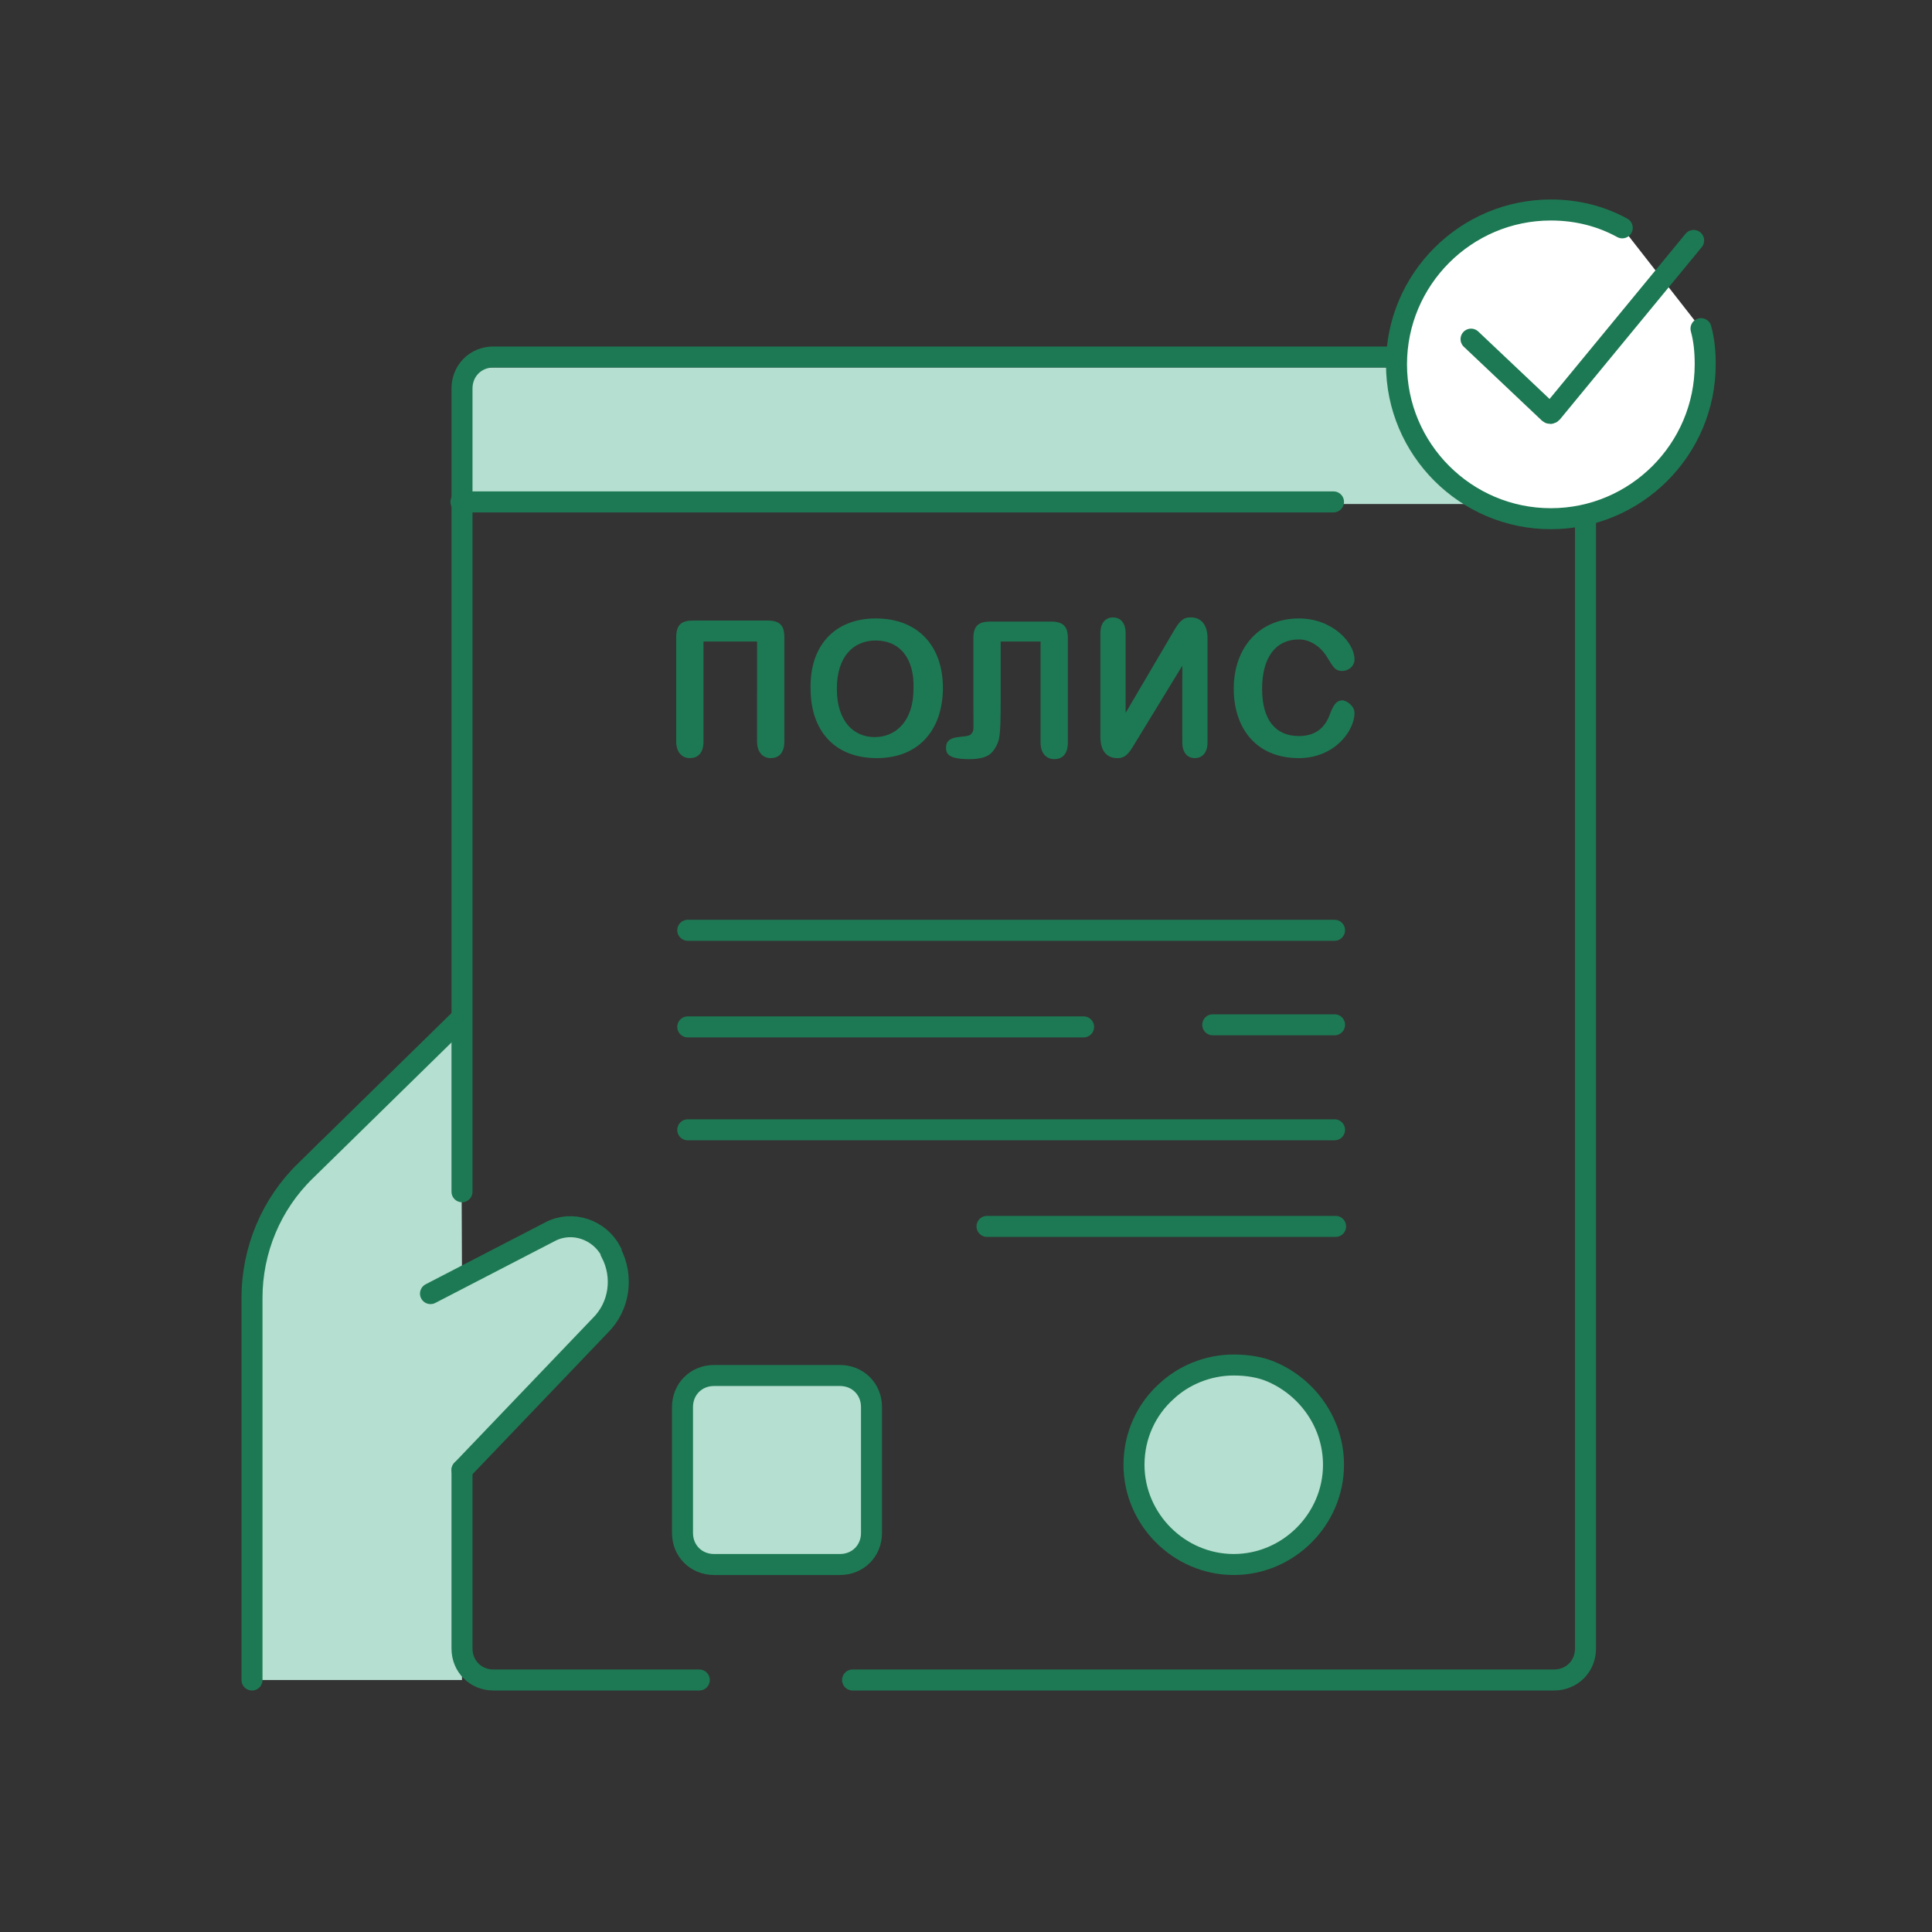 <?xml version="1.0" encoding="utf-8"?>
<!-- Generator: Adobe Illustrator 23.0.3, SVG Export Plug-In . SVG Version: 6.00 Build 0)  -->
<svg version="1.1" id="Слой_1" xmlns="http://www.w3.org/2000/svg" xmlns:xlink="http://www.w3.org/1999/xlink" x="0px" y="0px"
	 viewBox="0 0 184 184" style="enable-background:new 0 0 184 184;" xml:space="preserve">
<rect x="0" y="0" width="184" height="184" fill="#333333" stroke="none"/>
<style type="text/css">
	.st0{fill-rule:evenodd;clip-rule:evenodd;fill:#B5DFD0;}
	.st1{fill:none;stroke:#1D7954;stroke-width:2;stroke-linecap:round;}
	.st2{enable-background:new    ;}
	.st3{fill:#1D7954;}
	.st4{fill-rule:evenodd;clip-rule:evenodd;fill:#FFFFFF;stroke:#1D7954;stroke-width:2;stroke-linecap:round;}
	.st5{fill-rule:evenodd;clip-rule:evenodd;fill:#B5DFD0;stroke:#1D7954;stroke-width:2;}
	.st6{fill-rule:evenodd;clip-rule:evenodd;fill:#B5DFD0;stroke:#1D7954;stroke-width:2;stroke-linecap:round;}
</style>
<title>184 icon / совет 2 copy</title>
<desc>Created with Sketch.</desc>
<g>
	<path id="Path-19-Copy" class="st0" d="M44,140l13.2-13.8c1.8-1.8,2.2-4.6,1-6.9l0-0.1c-1.1-2.1-3.7-3-5.8-1.9c0,0,0,0,0,0
		L41,123.2l3-1.5l-0.1-24.2l-12.2,10.2c-5,4.2-7.8,10.3-7.8,16.8V160H44V140z"/>
	<path id="Rectangle" class="st0" d="M45,35h106c0.6,0,1,0.4,1,1v12H44V36C44,35.4,44.4,35,45,35z"/>
	<path id="Shape" class="st1" d="M44,113.5c0-26.2,0-50.4,0-76.5c0-1.7,1.3-3,3-3h101c1.7,0,3,1.3,3,3v120c0,1.7-1.3,3-3,3
		c-21.7,0-38,0-48.8,0c-4.9,0-10.9,0-18,0 M66.6,160c-4,0-10.6,0-19.6,0c-1.7,0-3-1.3-3-3v-17"/>
	<g class="st2">
		<path class="st3" d="M72.1,61.1H67v9.5c0,1.2-0.6,1.6-1.3,1.6c-0.7,0-1.3-0.5-1.3-1.6v-9.9c0-1.2,0.5-1.6,1.6-1.6h7.1
			c1.2,0,1.6,0.5,1.6,1.6v9.9c0,1.2-0.6,1.6-1.3,1.6c-0.7,0-1.3-0.5-1.3-1.6V61.1z"/>
		<path class="st3" d="M83.4,58.9c4.1,0,6.4,2.7,6.4,6.6s-2.2,6.7-6.3,6.7c-4.1,0-6.3-2.7-6.3-6.6C77.1,61.5,79.5,58.9,83.4,58.9z
			 M83.4,61c-2.1,0-3.7,1.5-3.7,4.6c0,3.1,1.6,4.6,3.6,4.6c2,0,3.7-1.5,3.7-4.6C87.1,62.7,85.7,61,83.4,61z"/>
		<path class="st3" d="M99.1,61.1h-3.8v5.7c0,3.4-0.1,3.7-0.5,4.4c-0.3,0.5-0.7,1.1-2.5,1.1c-2.1,0-2.2-0.6-2.2-1.1
			c0-1.4,2-0.8,2.4-1.3c0.3-0.4,0.2-0.2,0.2-3.1v-6c0-1.2,0.5-1.6,1.6-1.6h5.8c1.2,0,1.6,0.5,1.6,1.6v9.9c0,1.2-0.6,1.6-1.3,1.6
			c-0.6,0-1.3-0.4-1.3-1.6V61.1z"/>
		<path class="st3" d="M107.2,67.9l4.7-8c0.6-1,1-1.1,1.5-1.1c1,0,1.6,0.7,1.6,2v9.9c0,1.1-0.6,1.5-1.2,1.5c-0.7,0-1.2-0.5-1.2-1.5
			v-7.3l-4.7,7.7c-0.6,1-1,1.1-1.5,1.1c-1,0-1.6-0.7-1.6-2v-9.9c0-1.1,0.6-1.5,1.2-1.5c0.6,0,1.2,0.4,1.2,1.5V67.9z"/>
		<path class="st3" d="M129,67.9c0,1.7-1.9,4.3-5.3,4.3c-4.2,0-6.2-3-6.2-6.6c0-4,2.5-6.7,6.2-6.7c3.2,0,5.3,2.3,5.3,3.9
			c0,0.6-0.5,1.1-1.2,1.1c-0.6,0-0.8-0.3-1.4-1.3s-1.6-1.7-2.7-1.7c-2.2,0-3.5,1.7-3.5,4.7c0,3,1.3,4.5,3.5,4.5c1.5,0,2.5-0.7,3-2.2
			c0.4-1,0.7-1.2,1.2-1.2C128.4,66.8,129,67.3,129,67.9z"/>
	</g>
	<g id="Group" transform="translate(133, 20)">
		<path id="Path" class="st4" d="M21.5,1.7c-2-1.1-4.3-1.7-6.8-1.7C6.6,0,0,6.6,0,14.7s6.6,14.7,14.7,14.7s14.7-6.6,14.7-14.7
			c0-1.2-0.1-2.3-0.4-3.4"/>
		<path class="st1" d="M7.1,12.3l7.4,7c0.1,0.1,0.2,0.1,0.3,0c0,0,0,0,0,0L28.3,2.9"/>
	</g>
	<path id="Oval" class="st5" d="M117.5,149c5.2,0,9.5-4.3,9.5-9.5c0-3.9-2.4-7.3-5.8-8.8c-1.1-0.5-2.4-0.7-3.7-0.7
		c-2.5,0-4.8,1-6.4,2.5c-1.9,1.7-3.1,4.2-3.1,7C108,144.7,112.3,149,117.5,149z"/>
	<path id="Line-7" class="st1" d="M65.5,88.6h61.6"/>
	<path id="Line-7-Copy" class="st1" d="M65.5,97.8h37.7"/>
	<path id="Line-7-Copy-3" class="st1" d="M94,116.8h33.2"/>
	<path id="Line-7-Copy-4" class="st1" d="M115.5,97.6h11.6"/>
	<path id="Line-7-Copy-2" class="st1" d="M65.5,107.6h61.6"/>
	<path id="Path-18" class="st1" d="M43.9,97l-14.8,14.5c-3.3,3.2-5.1,7.6-5.1,12.1V160"/>
	<path id="Path-19" class="st1" d="M44,140l13.2-13.8c1.8-1.8,2.2-4.6,1-6.9l0-0.1c-1.1-2.1-3.7-3-5.8-1.9c0,0,0,0,0,0L41,123.2"/>
	<path class="st6" d="M83,143.3v2.7c0,1.7-1.3,3-3,3H68c-1.7,0-3-1.3-3-3v-12c0-1.7,1.3-3,3-3h12c1.7,0,3,1.3,3,3v2.6V143.3z"/>
	<path id="Path-20" class="st1" d="M43.9,47.8H127"/>
</g>
</svg>
